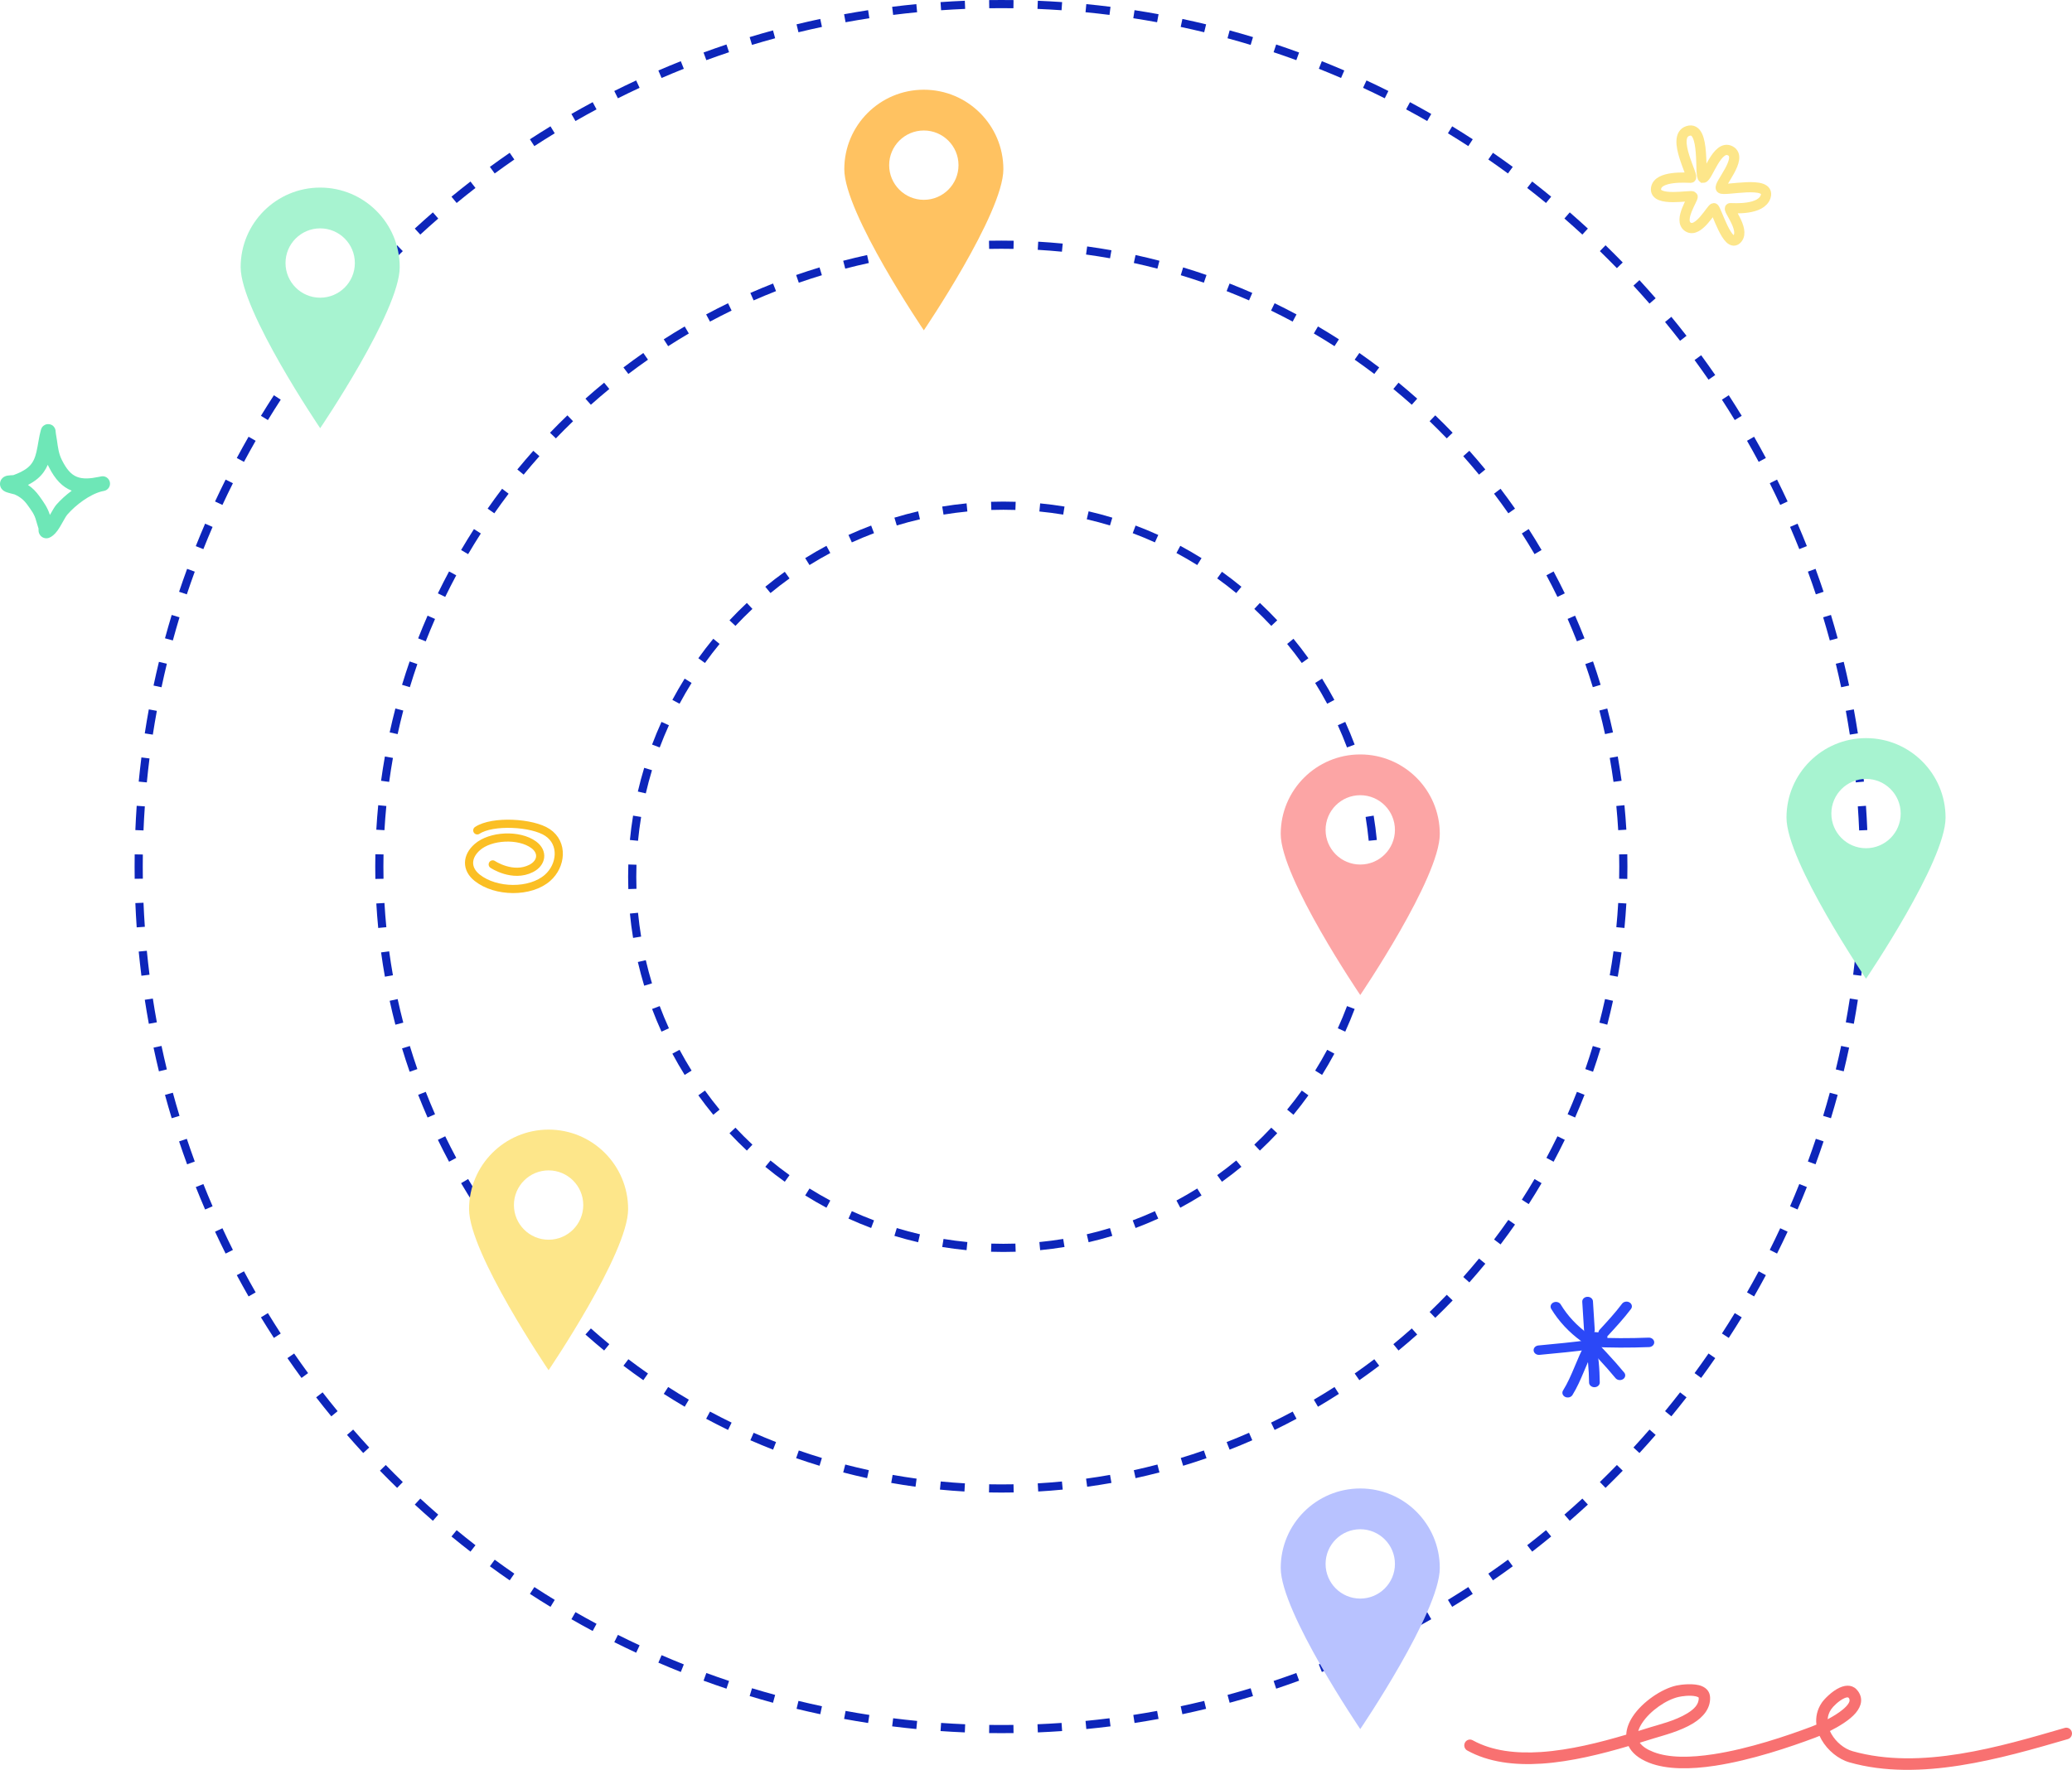 <svg fill="none" height="434" viewBox="0 0 508 434" width="508" xmlns="http://www.w3.org/2000/svg"><path clip-rule="evenodd" d="m398.714 425.367c-6.402 1.898-13.793 3.786-20.903 4.258-6.077.402-11.946-.223-16.751-2.883-.677-.374-1.525-.117-1.892.576-.366.693-.114 1.56.563 1.935 5.241 2.901 11.632 3.66 18.261 3.22 7.238-.479 14.762-2.381 21.292-4.306.757 1.57 2.326 3.033 5.09 4.113 4.245 1.658 10.041 1.637 16.147.703 8.856-1.355 18.383-4.586 24.508-6.881.251-.094.625-.243 1.083-.439.139.315.296.625.469.93 1.502 2.657 4.159 4.806 6.867 5.573 17.175 4.865 37.22-.964 53.54-5.709.737-.215 1.167-1.005.96-1.763-.212-.757-.982-1.197-1.725-.982-15.863 4.612-35.338 10.43-52.032 5.703-2.055-.583-4.054-2.234-5.193-4.25-.128-.225-.24-.455-.346-.689 2.25-1.14 4.897-2.729 6.321-4.431 1.463-1.744 1.825-3.606.552-5.364-1.094-1.503-2.752-1.631-4.477-.852-1.86.835-3.775 2.786-4.395 3.702-1.161 1.71-1.529 3.566-1.317 5.375-.547.237-.992.412-1.266.515-5.991 2.245-15.303 5.414-23.962 6.739-5.572.853-10.864.966-14.738-.547-1.652-.645-2.744-1.399-3.336-2.274 1.169-.357 2.297-.709 3.374-1.044 2.13-.664 6.565-1.763 9.733-3.722 2.52-1.558 4.228-3.676 4.129-6.332-.051-1.365-.823-2.275-2.052-2.786-1.836-.762-5.012-.393-6.195-.136-3.586.777-8.374 3.996-10.742 7.623-.945 1.447-1.508 2.962-1.567 4.425zm2.946-.892c1.013-.312 1.993-.618 2.933-.911 1.989-.62 6.145-1.605 9.104-3.434 1.566-.969 2.846-2.129 2.784-3.78-.005-.129-.13-.165-.24-.218-.17-.08-.365-.136-.573-.179-1.405-.294-3.293-.01-4.066.158-3.009.653-7.012 3.373-9 6.417-.419.642-.754 1.297-.942 1.947zm46.434-2.883c1.312-.69 2.686-1.525 3.769-2.433.575-.483 1.061-.979 1.368-1.494.257-.426.357-.862.05-1.283-.123-.171-.307-.174-.497-.142-.201.034-.408.107-.614.201-1.363.613-2.77 2.046-3.222 2.718-.53.779-.793 1.603-.854 2.433z" fill="#f87171" fill-rule="evenodd"/><path clip-rule="evenodd" d="m3.27 116.51c1.262-.449 2.59-1.047 3.614-1.912 1.216-1.028 1.711-2.351 2.043-3.745.426-1.79.597-3.696 1.114-5.489.192-.666.56-.918.718-1.029.4-.282.803-.358 1.183-.329.45.032 1.069.203 1.476.958.058.108.134.272.184.498.037.165.061.682.1.896.098.525.18 1.05.257 1.578.256 1.757.403 3.249 1.212 4.864 1.097 2.192 2.197 3.533 3.688 4.127 1.442.574 3.166.466 5.368.015.21-.05.417-.094.622-.129.971-.17 1.899.467 2.09 1.435.191.967-.426 1.909-1.389 2.121-.201.044-.399.087-.595.125-2.976.737-6.422 3.367-8.425 5.669-.617.71-1.521 2.695-2.443 3.962-.68.934-1.445 1.549-2.087 1.767-.43.146-.793.124-1.092.05-.435-.107-.796-.343-1.073-.718-.151-.205-.291-.48-.358-.831-.032-.169-.036-.598-.035-.793-.188-.646-.418-1.277-.585-1.929-.4-1.556-1.184-2.541-2.115-3.842-.871-1.217-1.807-1.982-3.178-2.593-.178-.044-1.618-.396-2.126-.598-.743-.297-1.097-.794-1.225-1.061-.218-.454-.241-.851-.197-1.182.065-.488.284-.906.672-1.243.241-.21.601-.413 1.082-.513.372-.077 1.359-.122 1.498-.129zm8.445-2.535c.067.148.138.298.213.449 1.607 3.21 3.404 5.002 5.589 5.871l.073.029c-1.461 1.085-2.784 2.297-3.795 3.46-.416.478-.967 1.473-1.563 2.492-.541-1.758-1.426-3.001-2.538-4.557-.85-1.187-1.741-2.081-2.835-2.809.849-.436 1.659-.946 2.365-1.543 1.175-.992 1.952-2.143 2.491-3.392z" fill="#6ee7b7" fill-rule="evenodd"/><path d="m417.582 43.588c-1.056 0 .744-12.934-3.757-11.473-4.28 1.389 1.704 11.473.699 11.473-1.006 0-8.035-.581-8.503 2.581-.522 3.531 8.685 1.555 8.96 2.008.274.453-3.616 5.817-1.156 7.457 2.547 1.7 5.8-4.589 6.358-4.589.557 0 3.438 10.303 5.78 7.457 1.903-2.312-2.634-7.457-1.734-7.457.899 0 7.61.523 8.67-2.868 1.296-4.144-10.285-1.185-10.982-2.008-.698-.823 5.582-7.428 2.312-9.178-3.229-1.728-5.592 6.597-6.647 6.597z" stroke="#fde68a" stroke-linecap="round" stroke-width="2.5"/><g clip-rule="evenodd" fill-rule="evenodd"><path d="m457.979 215.493-1.999-.028c.013-.986.02-1.975.02-2.965s-.007-1.979-.02-2.965l1.999-.028c.014.996.021 1.994.021 2.993s-.007 1.997-.021 2.993zm-.164-11.942-1.998.083c-.082-1.974-.191-3.941-.327-5.9l1.995-.139c.137 1.978.247 3.964.33 5.956zm-.824-11.888-1.99.194c-.192-1.967-.41-3.926-.655-5.877l1.984-.249c.248 1.969.468 3.947.661 5.932zm-1.486-11.825-1.976.305c-.301-1.953-.63-3.897-.984-5.832l1.967-.36c.358 1.953.689 3.915.993 5.887zm-2.149-11.73-1.956.416c-.41-1.93-.847-3.85-1.31-5.761l1.944-.47c.467 1.928.908 3.867 1.322 5.815zm-2.807-11.588-1.93.526c-.517-1.902-1.061-3.793-1.631-5.673l1.914-.579c.575 1.897 1.124 3.806 1.647 5.726zm-3.457-11.409c-.63-1.886-1.285-3.759-1.966-5.621l-1.879.687c.675 1.844 1.324 3.7 1.948 5.568zm-4.095-11.195-1.858.74c-.729-1.83-1.483-3.647-2.261-5.451l1.836-.792c.786 1.821 1.547 3.656 2.283 5.503zm-4.721-10.945-1.814.844c-.831-1.786-1.686-3.559-2.565-5.318l1.789-.894c.887 1.775 1.751 3.565 2.59 5.368zm-5.33-10.661-1.763.945c-.93-1.737-1.884-3.46-2.862-5.167l1.736-.994c.987 1.724 1.95 3.463 2.889 5.216zm-5.921-10.345-1.707 1.042c-1.027-1.682-2.076-3.349-3.148-4.999l1.678-1.089c1.082 1.666 2.141 3.348 3.177 5.046zm-6.493-9.999-1.646 1.136c-1.119-1.621-2.259-3.226-3.422-4.813l1.614-1.181c1.173 1.603 2.325 3.223 3.454 4.859zm-7.042-9.619-1.58 1.226c-1.207-1.556-2.435-3.094-3.684-4.614l1.545-1.27c1.261 1.535 2.501 3.087 3.719 4.657zm-7.568-9.211-1.509 1.312c-1.292-1.486-2.604-2.953-3.936-4.402l1.472-1.354c1.345 1.462 2.669 2.943 3.973 4.443zm-8.069-8.774-1.434 1.394c-1.372-1.411-2.764-2.803-4.175-4.176l1.394-1.434c1.425 1.385 2.83 2.791 4.215 4.215zm-8.546-8.311-1.354 1.472c-1.449-1.332-2.916-2.644-4.401-3.936l1.312-1.509c1.499 1.304 2.981 2.628 4.443 3.973zm-8.996-7.822-1.27 1.545c-1.52-1.249-3.058-2.477-4.614-3.684l1.226-1.58c1.57 1.218 3.123 2.458 4.658 3.719zm-9.418-7.307-1.182 1.614c-1.587-1.162-3.192-2.303-4.813-3.421l1.136-1.646c1.636 1.129 3.256 2.28 4.859 3.454zm-9.812-6.769-1.089 1.677c-1.65-1.072-3.317-2.121-4.999-3.147l1.042-1.707c1.698 1.036 3.38 2.095 5.046 3.177zm-10.175-6.209-.994 1.736c-1.707-.977-3.43-1.931-5.167-2.862l.945-1.763c1.753.939 3.492 1.902 5.216 2.889zm-10.509-5.629-.894 1.789c-1.759-.879-3.532-1.735-5.318-2.566l.844-1.813c1.803.839 3.593 1.702 5.368 2.59zm-10.81-5.029-.792 1.836c-1.804-.778-3.621-1.532-5.451-2.261l.74-1.858c1.847.736 3.682 1.497 5.503 2.282zm-11.077-4.411-.687 1.878c-1.844-.674-3.7-1.324-5.568-1.948l.634-1.897c1.886.63 3.759 1.286 5.621 1.967zm-11.304-3.777-.579 1.914c-1.88-.57-3.771-1.113-5.673-1.631l.526-1.93c1.92.523 3.829 1.072 5.726 1.647zm-11.499-3.132-.47 1.944c-1.91-.463-3.831-.899-5.761-1.31l.416-1.956c1.948.414 3.887.855 5.815 1.322zm-11.658-2.478-.36 1.967c-1.935-.355-3.879-.683-5.832-.984l.305-1.977c1.972.304 3.934.635 5.887.993zm-11.78-1.818-.249 1.984c-1.951-.245-3.91-.464-5.877-.655l.194-1.991c1.985.193 3.963.414 5.932.661zm-11.864-1.155-.139 1.995c-1.959-.136-3.926-.245-5.9-.327l.083-1.998c1.992.083 3.978.193 5.956.33zm-11.912-.494-.028 2c-.986-.014-1.975-.02-2.965-.02s-1.979.007-2.965.02l-.028-2c.996-.014 1.994-.021 2.993-.021s1.997.007 2.993.021zm-11.942.164.083 1.998c-1.974.082-3.941.191-5.9.327l-.139-1.995c1.978-.137 3.964-.247 5.956-.33zm-11.888.824.194 1.991c-1.967.191-3.926.41-5.877.655l-.249-1.984c1.969-.248 3.947-.468 5.932-.661zm-11.825 1.486.305 1.977c-1.953.301-3.897.629-5.832.984l-.36-1.967c1.953-.358 3.915-.689 5.887-.993zm-11.73 2.149.416 1.956c-1.93.41-3.85.847-5.761 1.31l-.47-1.944c1.928-.467 3.867-.908 5.815-1.322zm-11.588 2.807.526 1.93c-1.902.518-3.793 1.062-5.673 1.631l-.579-1.914c1.897-.575 3.806-1.124 5.726-1.647zm-11.409 3.457.634 1.897c-1.868.624-3.724 1.274-5.568 1.948l-.687-1.878c1.862-.681 3.735-1.337 5.621-1.967zm-11.195 4.096.74 1.858c-1.83.729-3.647 1.482-5.451 2.261l-.792-1.836c1.821-.786 3.656-1.547 5.503-2.282zm-10.945 4.721.844 1.813c-1.786.831-3.559 1.686-5.318 2.566l-.894-1.789c1.775-.888 3.565-1.751 5.368-2.59zm-10.661 5.33.945 1.763c-1.737.93-3.46 1.885-5.167 2.862l-.994-1.736c1.724-.987 3.463-1.95 5.216-2.889zm-10.345 5.921 1.042 1.707c-1.682 1.026-3.349 2.076-4.999 3.147l-1.089-1.677c1.666-1.082 3.348-2.141 5.046-3.177zm-9.999 6.493 1.136 1.646c-1.621 1.119-3.226 2.259-4.813 3.421l-1.182-1.614c1.603-1.173 3.223-2.325 4.859-3.454zm-9.619 7.042 1.226 1.58c-1.556 1.207-3.094 2.435-4.614 3.684l-1.27-1.545c1.535-1.261 3.088-2.501 4.658-3.719zm-9.211 7.568 1.312 1.509c-1.485 1.292-2.952 2.604-4.401 3.936l-1.354-1.472c1.462-1.345 2.944-2.669 4.443-3.973zm-8.774 8.069 1.394 1.434c-1.411 1.372-2.803 2.764-4.176 4.176l-1.434-1.394c1.385-1.425 2.791-2.83 4.215-4.215zm-8.311 8.546 1.472 1.354c-1.332 1.449-2.644 2.916-3.936 4.402l-1.509-1.312c1.304-1.5 2.628-2.981 3.973-4.443zm-7.822 8.996 1.545 1.27c-1.249 1.52-2.477 3.058-3.684 4.614l-1.58-1.226c1.218-1.57 2.458-3.123 3.719-4.657zm-7.307 9.418 1.614 1.181c-1.162 1.588-2.303 3.192-3.421 4.813l-1.646-1.136c1.129-1.636 2.28-3.256 3.454-4.859zm-6.769 9.812 1.677 1.089c-1.072 1.65-2.121 3.317-3.147 4.999l-1.707-1.042c1.036-1.698 2.095-3.38 3.177-5.046zm-6.209 10.175 1.736.994c-.977 1.707-1.931 3.43-2.862 5.167l-1.763-.945c.939-1.753 1.902-3.492 2.889-5.216zm-5.629 10.509 1.789.894c-.879 1.759-1.735 3.532-2.566 5.318l-1.813-.844c.839-1.803 1.702-3.593 2.59-5.368zm-5.029 10.81 1.836.792c-.778 1.804-1.532 3.621-2.261 5.451l-1.858-.74c.736-1.847 1.497-3.682 2.282-5.503zm-4.411 11.077 1.878.687c-.674 1.844-1.324 3.7-1.948 5.568l-1.897-.634c.63-1.886 1.286-3.759 1.967-5.621zm-3.777 11.304 1.914.579c-.57 1.88-1.113 3.771-1.631 5.673l-1.93-.526c.523-1.92 1.072-3.829 1.647-5.726zm-3.132 11.499 1.944.47c-.463 1.91-.899 3.831-1.31 5.761l-1.956-.416c.414-1.948.855-3.887 1.322-5.815zm-2.478 11.658 1.967.36c-.354 1.935-.683 3.879-.984 5.832l-1.977-.305c.304-1.972.635-3.934.993-5.887zm-1.818 11.78 1.984.249c-.245 1.951-.464 3.91-.655 5.877l-1.991-.194c.193-1.985.414-3.963.661-5.932zm-1.155 11.864 1.995.139c-.136 1.959-.245 3.926-.327 5.9l-1.998-.083c.083-1.992.193-3.978.33-5.956zm-.494 11.912c-.014.996-.021 1.994-.021 2.993s.007 1.997.021 2.993l2-.028c-.014-.986-.021-1.975-.021-2.965s.007-1.979.021-2.965zm.164 11.942 1.998-.083c.082 1.974.191 3.941.327 5.9l-1.995.139c-.137-1.978-.247-3.964-.33-5.956zm.824 11.888 1.991-.194c.191 1.967.41 3.926.655 5.877l-1.984.249c-.247-1.969-.468-3.947-.661-5.932zm1.486 11.825 1.977-.305c.301 1.953.629 3.897.984 5.832l-1.967.36c-.358-1.953-.689-3.915-.993-5.887zm2.149 11.73 1.956-.416c.41 1.93.847 3.85 1.31 5.761l-1.944.47c-.467-1.928-.908-3.867-1.322-5.815zm2.807 11.588 1.93-.526c.518 1.902 1.062 3.793 1.631 5.672l-1.914.58c-.575-1.897-1.124-3.806-1.647-5.726zm3.457 11.409 1.897-.634c.624 1.868 1.274 3.724 1.948 5.568l-1.878.687c-.681-1.862-1.337-3.735-1.967-5.621zm4.096 11.195 1.858-.74c.729 1.83 1.482 3.647 2.261 5.451l-1.836.792c-.786-1.821-1.547-3.656-2.282-5.503zm4.721 10.945 1.813-.844c.831 1.786 1.686 3.559 2.566 5.318l-1.789.894c-.888-1.775-1.751-3.565-2.59-5.368zm5.33 10.661 1.763-.945c.93 1.737 1.885 3.46 2.862 5.167l-1.736.994c-.987-1.724-1.95-3.463-2.889-5.216zm5.921 10.345 1.707-1.042c1.026 1.682 2.076 3.349 3.147 4.999l-1.677 1.089c-1.082-1.666-2.141-3.348-3.177-5.046zm6.493 9.999 1.646-1.136c1.119 1.621 2.259 3.226 3.421 4.813l-1.614 1.182c-1.173-1.603-2.325-3.223-3.454-4.859zm7.042 9.619 1.58-1.226c1.207 1.556 2.435 3.094 3.684 4.614l-1.545 1.27c-1.261-1.535-2.501-3.088-3.719-4.658zm7.568 9.211 1.509-1.312c1.292 1.485 2.604 2.952 3.936 4.401l-1.472 1.354c-1.345-1.462-2.669-2.944-3.973-4.443zm8.069 8.774 1.434-1.394c1.372 1.411 2.764 2.803 4.176 4.175l-1.394 1.434c-1.425-1.385-2.83-2.79-4.215-4.215zm8.546 8.311c1.462 1.345 2.944 2.669 4.443 3.973l1.312-1.509c-1.485-1.292-2.952-2.604-4.401-3.936zm8.996 7.822 1.27-1.545c1.52 1.249 3.058 2.477 4.614 3.684l-1.226 1.58c-1.57-1.218-3.123-2.458-4.658-3.719zm9.418 7.307 1.182-1.614c1.587 1.163 3.192 2.303 4.813 3.422l-1.136 1.646c-1.636-1.129-3.256-2.281-4.859-3.454zm9.812 6.77 1.089-1.678c1.65 1.072 3.317 2.121 4.999 3.148l-1.042 1.707c-1.698-1.036-3.38-2.095-5.046-3.177zm10.175 6.209c1.724.987 3.463 1.95 5.216 2.889l.945-1.763c-1.737-.93-3.46-1.884-5.167-2.862zm10.509 5.629.894-1.789c1.759.879 3.532 1.734 5.318 2.565l-.844 1.814c-1.803-.839-3.593-1.703-5.368-2.59zm10.81 5.028.792-1.836c1.804.778 3.621 1.532 5.451 2.261l-.74 1.858c-1.847-.736-3.682-1.497-5.503-2.283zm11.077 4.412.687-1.879c1.844.675 3.7 1.324 5.568 1.948l-.634 1.897c-1.886-.63-3.759-1.285-5.621-1.966zm11.304 3.776.579-1.914c1.88.57 3.771 1.114 5.673 1.631l-.526 1.93c-1.92-.523-3.829-1.072-5.726-1.647zm11.499 3.132.47-1.944c1.91.463 3.831.9 5.761 1.31l-.416 1.956c-1.948-.414-3.887-.855-5.815-1.322zm11.658 2.478.36-1.967c1.935.354 3.879.683 5.832.984l-.305 1.976c-1.972-.304-3.934-.635-5.887-.993zm11.78 1.818.249-1.984c1.951.245 3.91.463 5.877.655l-.194 1.99c-1.985-.193-3.963-.413-5.932-.661zm11.864 1.155.139-1.995c1.959.136 3.926.245 5.9.327l-.083 1.998c-1.992-.083-3.978-.193-5.956-.33zm11.912.494.028-1.999c.986.013 1.975.02 2.965.02s1.979-.007 2.965-.02l.028 1.999c-.996.014-1.994.021-2.993.021s-1.997-.007-2.993-.021zm11.942-.164-.083-1.998c1.974-.082 3.941-.191 5.9-.327l.139 1.995c-1.978.137-3.964.247-5.956.33zm11.888-.824-.194-1.99c1.967-.192 3.926-.41 5.877-.655l.249 1.984c-1.969.248-3.947.468-5.932.661zm11.825-1.486-.305-1.976c1.953-.301 3.897-.63 5.832-.984l.36 1.967c-1.953.358-3.915.689-5.887.993zm11.73-2.149-.416-1.956c1.93-.41 3.85-.847 5.761-1.31l.47 1.944c-1.928.467-3.867.908-5.815 1.322zm11.588-2.807-.526-1.93c1.902-.517 3.793-1.061 5.672-1.631l.58 1.914c-1.897.575-3.806 1.124-5.726 1.647zm11.409-3.457-.634-1.897c1.868-.624 3.724-1.273 5.568-1.948l.687 1.879c-1.862.681-3.735 1.336-5.621 1.966zm11.195-4.095-.74-1.858c1.83-.729 3.647-1.483 5.451-2.261l.792 1.836c-1.821.786-3.656 1.547-5.503 2.283zm10.945-4.721-.844-1.814c1.786-.831 3.559-1.686 5.318-2.565l.894 1.789c-1.775.887-3.565 1.751-5.368 2.59zm10.661-5.33-.945-1.763c1.737-.93 3.46-1.884 5.167-2.862l.994 1.736c-1.724.987-3.463 1.95-5.216 2.889zm10.345-5.921-1.042-1.707c1.682-1.027 3.349-2.076 4.999-3.148l1.089 1.678c-1.666 1.082-3.348 2.141-5.046 3.177zm9.999-6.493-1.136-1.646c1.621-1.119 3.226-2.259 4.813-3.422l1.182 1.614c-1.603 1.173-3.223 2.325-4.859 3.454zm9.619-7.042-1.226-1.58c1.556-1.207 3.094-2.435 4.614-3.684l1.27 1.545c-1.535 1.261-3.088 2.501-4.658 3.719zm9.211-7.568-1.312-1.509c1.485-1.292 2.952-2.604 4.401-3.936l1.354 1.472c-1.462 1.345-2.944 2.669-4.443 3.973zm8.774-8.069-1.394-1.434c1.411-1.372 2.803-2.764 4.175-4.175l1.434 1.394c-1.385 1.425-2.79 2.83-4.215 4.215zm8.311-8.546-1.472-1.354c1.332-1.449 2.644-2.916 3.936-4.401l1.509 1.312c-1.304 1.499-2.628 2.981-3.973 4.443zm7.822-8.996-1.545-1.27c1.249-1.52 2.477-3.058 3.684-4.614l1.58 1.226c-1.218 1.57-2.458 3.123-3.719 4.658zm7.307-9.418-1.614-1.182c1.163-1.587 2.303-3.192 3.422-4.813l1.646 1.136c-1.129 1.636-2.281 3.256-3.454 4.859zm6.77-9.812-1.678-1.089c1.072-1.65 2.121-3.317 3.148-4.999l1.707 1.042c-1.036 1.698-2.095 3.38-3.177 5.046zm6.209-10.175-1.736-.994c.978-1.707 1.932-3.43 2.862-5.167l1.763.945c-.939 1.753-1.902 3.492-2.889 5.216zm5.629-10.509-1.789-.894c.879-1.759 1.734-3.532 2.565-5.318l1.814.844c-.839 1.803-1.703 3.593-2.59 5.368zm5.028-10.81-1.836-.792c.778-1.804 1.532-3.621 2.261-5.451l1.858.74c-.736 1.847-1.497 3.682-2.283 5.503zm4.412-11.077-1.879-.687c.675-1.844 1.324-3.7 1.948-5.568l1.897.634c-.63 1.886-1.285 3.759-1.966 5.621zm3.776-11.304-1.914-.579c.57-1.88 1.114-3.771 1.631-5.673l1.93.526c-.523 1.92-1.072 3.829-1.647 5.726zm3.132-11.499-1.944-.47c.463-1.91.9-3.831 1.31-5.761l1.956.416c-.414 1.948-.855 3.887-1.322 5.815zm2.478-11.658-1.967-.36c.354-1.935.683-3.879.984-5.832l1.976.305c-.304 1.972-.635 3.934-.993 5.887zm1.818-11.78-1.984-.249c.245-1.951.463-3.91.655-5.877l1.99.194c-.193 1.985-.413 3.963-.661 5.932zm1.155-11.864-1.995-.139c.136-1.959.245-3.926.327-5.9l1.998.083c-.083 1.992-.193 3.978-.33 5.956z" fill="#0d25ba"/><path d="m398.971 215.525-2-.039c.019-.993.029-1.988.029-2.986s-.01-1.993-.029-2.986l2-.039c.019 1.006.029 2.014.029 3.025s-.01 2.019-.029 3.025zm-.233-12.068c-.117-2.014-.273-4.017-.467-6.008l-1.99.193c.191 1.966.345 3.943.46 5.931zm-1.168-12-1.982.271c-.27-1.971-.579-3.931-.924-5.877l1.969-.35c.35 1.973.663 3.958.937 5.956zm-2.106-11.867-1.954.427c-.424-1.942-.886-3.87-1.384-5.783l1.936-.503c.504 1.938.972 3.891 1.402 5.859zm-3.036-11.664-1.914.58c-.576-1.903-1.189-3.79-1.838-5.66l1.89-.655c.657 1.895 1.278 3.807 1.862 5.735zm-3.949-11.39-1.863.729c-.724-1.849-1.484-3.681-2.278-5.494l1.832-.802c.805 1.837 1.575 3.693 2.309 5.567zm-4.836-11.039-1.798.874c-.868-1.786-1.771-3.553-2.706-5.299l1.763-.944c.948 1.769 1.862 3.559 2.741 5.369zm-5.692-10.627-1.724 1.013c-1.006-1.712-2.044-3.402-3.114-5.07l1.684-1.08c1.084 1.69 2.136 3.403 3.154 5.137zm-6.507-10.146-1.64 1.145c-1.136-1.627-2.304-3.231-3.501-4.81l1.594-1.208c1.213 1.6 2.395 3.225 3.547 4.873zm-7.282-9.605-1.546 1.27c-1.259-1.533-2.548-3.041-3.866-4.523l1.494-1.329c1.335 1.501 2.641 3.029 3.918 4.582zm-8.011-9.008-1.441 1.386c-1.375-1.429-2.778-2.832-4.207-4.207l1.386-1.441c1.448 1.393 2.869 2.814 4.262 4.262zm-8.688-8.355-1.329 1.495c-1.482-1.318-2.99-2.607-4.523-3.867l1.27-1.545c1.553 1.276 3.081 2.582 4.582 3.917zm-9.314-7.652-1.208 1.594c-1.579-1.198-3.183-2.365-4.81-3.501l1.145-1.64c1.648 1.151 3.273 2.334 4.873 3.547zm-9.882-6.9-1.08 1.683c-1.668-1.07-3.358-2.108-5.07-3.114l1.013-1.724c1.734 1.019 3.447 2.071 5.137 3.155zm-10.395-6.105-.944 1.763c-1.746-.935-3.513-1.837-5.299-2.705l.874-1.799c1.81.88 3.6 1.794 5.369 2.741zm-10.84-5.268-.803 1.832c-1.813-.794-3.645-1.554-5.494-2.278l.729-1.862c1.874.734 3.73 1.504 5.568 2.309zm-11.223-4.396-.655 1.89c-1.87-.648-3.757-1.261-5.66-1.838l.58-1.914c1.928.584 3.84 1.205 5.735 1.862zm-11.54-3.496-.503 1.935c-1.913-.498-3.841-.959-5.782-1.383l.426-1.954c1.968.43 3.921.897 5.859 1.402zm-11.77-2.571-.349 1.969c-1.947-.345-3.907-.654-5.878-.924l.271-1.982c1.998.274 3.983.586 5.956.936zm-11.947-1.638-.194 1.991c-1.966-.191-3.943-.345-5.931-.461l.116-1.997c2.014.117 4.017.273 6.009.467zm-12.027-.699-.039 2c-.993-.019-1.988-.029-2.986-.029s-1.993.01-2.986.029l-.039-2c1.006-.019 2.014-.029 3.025-.029s2.019.01 3.025.029zm-12.068.233.116 1.997c-1.988.116-3.965.269-5.931.461l-.193-1.991c1.991-.194 3.994-.35 6.008-.467zm-12 1.169.271 1.982c-1.971.27-3.931.579-5.877.924l-.35-1.969c1.973-.35 3.958-.662 5.956-.936zm-11.867 2.106.427 1.954c-1.942.424-3.87.885-5.783 1.383l-.503-1.935c1.938-.504 3.891-.972 5.859-1.402zm-11.664 3.035c-1.928.584-3.84 1.205-5.735 1.862l.655 1.89c1.87-.648 3.757-1.261 5.66-1.838zm-11.39 3.95.729 1.862c-1.849.724-3.681 1.484-5.494 2.278l-.802-1.832c1.837-.805 3.693-1.575 5.567-2.309zm-11.039 4.835.874 1.799c-1.786.868-3.553 1.77-5.299 2.705l-.944-1.763c1.769-.948 3.559-1.862 5.369-2.741zm-10.627 5.692 1.013 1.725c-1.712 1.005-3.402 2.043-5.07 3.113l-1.08-1.683c1.69-1.084 3.403-2.136 5.137-3.155zm-10.146 6.508 1.145 1.64c-1.627 1.136-3.231 2.303-4.81 3.501l-1.208-1.594c1.6-1.213 3.225-2.396 4.873-3.547zm-9.605 7.282 1.27 1.545c-1.533 1.26-3.041 2.549-4.523 3.866l-1.329-1.494c1.501-1.335 3.029-2.641 4.582-3.917zm-9.008 8.011 1.386 1.441c-1.429 1.375-2.832 2.778-4.207 4.207l-1.441-1.386c1.393-1.448 2.814-2.869 4.262-4.262zm-8.355 8.688 1.494 1.329c-1.318 1.482-2.607 2.99-3.866 4.523l-1.546-1.27c1.277-1.553 2.583-3.081 3.918-4.582zm-7.653 9.314 1.594 1.208c-1.197 1.579-2.365 3.183-3.501 4.81l-1.639-1.145c1.151-1.648 2.333-3.273 3.546-4.873zm-6.9 9.882 1.684 1.08c-1.07 1.668-2.108 3.358-3.114 5.07l-1.724-1.013c1.018-1.734 2.07-3.447 3.154-5.137zm-6.105 10.395 1.763.944c-.935 1.746-1.838 3.513-2.706 5.299l-1.798-.874c.879-1.81 1.793-3.6 2.741-5.369zm-5.268 10.84 1.832.803c-.794 1.813-1.554 3.645-2.278 5.494l-1.863-.729c.734-1.874 1.504-3.73 2.309-5.568zm-4.396 11.223 1.89.655c-.649 1.87-1.262 3.757-1.838 5.66l-1.914-.58c.584-1.928 1.205-3.84 1.862-5.735zm-3.496 11.54 1.935.503c-.498 1.913-.959 3.841-1.383 5.782l-1.954-.426c.43-1.968.897-3.921 1.402-5.859zm-2.571 11.77 1.969.35c-.345 1.946-.654 3.906-.924 5.877l-1.982-.271c.274-1.998.586-3.983.936-5.956zm-1.638 11.947 1.991.194c-.191 1.966-.345 3.943-.461 5.931l-1.997-.116c.117-2.014.273-4.017.467-6.009zm-.699 12.027c-.019 1.006-.029 2.014-.029 3.025s.01 2.019.029 3.025l2-.039c-.019-.993-.029-1.988-.029-2.986s.01-1.993.029-2.986zm.233 12.068 1.997-.116c.116 1.988.269 3.965.461 5.931l-1.991.193c-.194-1.991-.35-3.994-.467-6.008zm1.169 12 1.982-.271c.27 1.971.579 3.931.924 5.877l-1.969.35c-.35-1.973-.662-3.958-.936-5.956zm2.106 11.867 1.954-.427c.424 1.942.885 3.87 1.383 5.783l-1.935.503c-.504-1.938-.972-3.891-1.402-5.859zm3.035 11.664 1.914-.58c.576 1.903 1.189 3.79 1.838 5.66l-1.89.655c-.657-1.895-1.278-3.807-1.862-5.735zm3.949 11.39 1.863-.729c.724 1.849 1.484 3.681 2.278 5.494l-1.832.802c-.805-1.837-1.575-3.693-2.309-5.567zm4.836 11.039 1.798-.874c.868 1.786 1.771 3.553 2.706 5.299l-1.763.944c-.948-1.769-1.862-3.559-2.741-5.369zm5.692 10.627 1.724-1.013c1.005 1.712 2.044 3.402 3.114 5.07l-1.684 1.08c-1.084-1.69-2.136-3.403-3.154-5.137zm6.507 10.146 1.64-1.145c1.136 1.627 2.304 3.231 3.501 4.81l-1.594 1.208c-1.213-1.6-2.395-3.225-3.547-4.873zm7.282 9.605 1.546-1.27c1.259 1.533 2.548 3.041 3.866 4.523l-1.494 1.329c-1.335-1.501-2.641-3.029-3.918-4.582zm8.011 9.008 1.441-1.386c1.375 1.429 2.778 2.832 4.207 4.207l-1.386 1.441c-1.448-1.393-2.869-2.814-4.262-4.262zm8.688 8.355 1.329-1.494c1.482 1.318 2.99 2.607 4.523 3.866l-1.27 1.546c-1.553-1.277-3.081-2.583-4.582-3.918zm9.314 7.653 1.208-1.594c1.579 1.197 3.183 2.365 4.81 3.501l-1.145 1.639c-1.648-1.151-3.273-2.333-4.873-3.546zm9.882 6.9 1.08-1.684c1.668 1.07 3.358 2.108 5.07 3.114l-1.013 1.724c-1.734-1.018-3.447-2.07-5.137-3.154zm10.395 6.105.944-1.763c1.746.935 3.513 1.838 5.299 2.706l-.874 1.798c-1.81-.879-3.6-1.793-5.369-2.741zm10.84 5.268.803-1.832c1.813.794 3.645 1.554 5.494 2.278l-.729 1.863c-1.874-.734-3.73-1.504-5.568-2.309zm11.223 4.396.655-1.89c1.87.649 3.757 1.262 5.66 1.838l-.58 1.914c-1.928-.584-3.84-1.205-5.735-1.862zm11.54 3.496.503-1.936c1.913.498 3.841.96 5.782 1.384l-.426 1.954c-1.968-.43-3.921-.898-5.859-1.402zm11.77 2.571.35-1.969c1.946.345 3.906.654 5.877.924l-.271 1.981c-1.998-.273-3.983-.586-5.956-.936zm11.947 1.638c1.992.194 3.995.35 6.009.467l.116-1.997c-1.988-.115-3.965-.269-5.931-.46zm12.027.7.039-2c.993.019 1.988.029 2.986.029s1.993-.01 2.986-.029l.039 2c-1.006.019-2.014.029-3.025.029s-2.019-.01-3.025-.029zm12.068-.233c2.014-.117 4.017-.273 6.008-.467l-.193-1.99c-1.966.191-3.943.345-5.931.46zm12-1.168-.271-1.982c1.971-.27 3.931-.579 5.877-.924l.35 1.969c-1.973.35-3.958.663-5.956.937zm11.867-2.106-.427-1.954c1.942-.424 3.87-.886 5.783-1.384l.503 1.936c-1.938.504-3.891.972-5.859 1.402zm11.664-3.036-.58-1.914c1.903-.576 3.79-1.189 5.66-1.838l.655 1.89c-1.895.657-3.807 1.278-5.735 1.862zm11.39-3.949-.729-1.863c1.849-.724 3.681-1.484 5.494-2.278l.802 1.832c-1.837.805-3.693 1.575-5.567 2.309zm11.039-4.836-.874-1.798c1.786-.868 3.553-1.771 5.299-2.706l.944 1.763c-1.769.948-3.559 1.862-5.369 2.741zm10.627-5.692-1.013-1.724c1.712-1.006 3.402-2.044 5.07-3.114l1.08 1.684c-1.69 1.084-3.403 2.136-5.137 3.154zm10.146-6.507-1.145-1.64c1.627-1.136 3.231-2.304 4.81-3.501l1.208 1.594c-1.6 1.213-3.225 2.395-4.873 3.547zm9.605-7.282-1.27-1.546c1.533-1.259 3.041-2.548 4.523-3.866l1.329 1.494c-1.501 1.335-3.029 2.641-4.582 3.918zm9.008-8.011c1.448-1.393 2.869-2.814 4.262-4.262l-1.441-1.386c-1.375 1.429-2.778 2.832-4.207 4.207zm8.355-8.688-1.494-1.329c1.318-1.482 2.607-2.99 3.866-4.523l1.546 1.27c-1.277 1.553-2.583 3.081-3.918 4.582zm7.653-9.314c1.213-1.6 2.395-3.225 3.546-4.873l-1.639-1.145c-1.136 1.627-2.304 3.231-3.501 4.81zm6.9-9.882-1.684-1.08c1.07-1.668 2.108-3.358 3.114-5.07l1.724 1.013c-1.018 1.734-2.07 3.447-3.154 5.137zm6.105-10.395-1.763-.944c.935-1.746 1.838-3.513 2.706-5.299l1.798.874c-.879 1.81-1.793 3.6-2.741 5.369zm5.268-10.84-1.832-.803c.794-1.813 1.554-3.645 2.278-5.494l1.863.729c-.734 1.874-1.504 3.73-2.309 5.568zm4.396-11.223-1.89-.655c.649-1.87 1.262-3.757 1.838-5.66l1.914.58c-.584 1.928-1.205 3.84-1.862 5.735zm3.496-11.54-1.936-.503c.498-1.913.96-3.841 1.384-5.782l1.954.426c-.43 1.968-.898 3.921-1.402 5.859zm2.571-11.77-1.969-.349c.345-1.947.654-3.907.924-5.878l1.981.271c-.273 1.998-.586 3.983-.936 5.956zm1.638-11.947c.194-1.992.35-3.995.467-6.009l-1.997-.116c-.115 1.988-.269 3.965-.46 5.931z" fill="#0d25ba"/><path d="m337.951 218.017-1.998-.065c.031-.98.047-1.964.047-2.952s-.016-1.972-.047-2.952l1.998-.065c.033 1.002.049 2.008.049 3.017s-.016 2.015-.049 3.017zm-.388-12.038c-.195-2.01-.456-4.002-.779-5.972l-1.973.323c.316 1.928.57 3.876.762 5.843zm-1.947-11.88-1.949.453c-.446-1.92-.953-3.817-1.52-5.687l1.914-.58c.58 1.912 1.099 3.851 1.555 5.814zm-3.49-11.516-1.871.705c-.694-1.843-1.447-3.657-2.257-5.441l1.822-.826c.827 1.823 1.597 3.678 2.306 5.562zm-4.973-10.959-1.763.944c-.929-1.734-1.913-3.434-2.95-5.098l1.698-1.058c1.06 1.701 2.066 3.439 3.015 5.212zm-6.365-10.215c-1.171-1.632-2.395-3.224-3.668-4.774l-1.546 1.27c1.246 1.516 2.443 3.073 3.589 4.67zm-7.64-9.299-1.46 1.367c-1.342-1.433-2.732-2.823-4.165-4.165l1.367-1.46c1.465 1.373 2.885 2.793 4.258 4.258zm-8.783-8.23-1.27 1.546c-1.516-1.246-3.073-2.443-4.67-3.589l1.166-1.625c1.632 1.171 3.224 2.395 4.774 3.668zm-9.777-7.018-1.058 1.698c-1.664-1.037-3.364-2.021-5.098-2.95l.944-1.763c1.773.949 3.511 1.955 5.212 3.015zm-10.609-5.682-.826 1.822c-1.784-.81-3.598-1.563-5.441-2.257l.705-1.871c1.884.709 3.739 1.479 5.562 2.306zm-11.264-4.241-.58 1.914c-1.87-.567-3.767-1.074-5.687-1.52l.452-1.949c1.964.456 3.903.975 5.815 1.555zm-11.722-2.723-.323 1.973c-1.928-.316-3.876-.57-5.843-.762l.194-1.99c2.01.195 4.002.456 5.972.779zm-11.976-1.167-.065 1.998c-.98-.031-1.964-.047-2.952-.047s-1.972.016-2.952.047l-.065-1.998c1.002-.033 2.008-.049 3.017-.049s2.015.016 3.017.049zm-12.038.388.194 1.99c-1.967.192-3.915.446-5.843.762l-.323-1.973c1.97-.323 3.962-.584 5.972-.779zm-11.88 1.947.453 1.949c-1.92.446-3.817.953-5.687 1.52l-.58-1.914c1.912-.58 3.851-1.099 5.814-1.555zm-11.516 3.49.705 1.871c-1.843.694-3.657 1.447-5.441 2.257l-.826-1.822c1.823-.827 3.678-1.597 5.562-2.306zm-10.959 4.973.944 1.763c-1.734.929-3.434 1.913-5.098 2.95l-1.058-1.698c1.701-1.06 3.439-2.066 5.212-3.015zm-10.215 6.365 1.166 1.625c-1.597 1.146-3.154 2.343-4.67 3.589l-1.27-1.546c1.55-1.273 3.142-2.497 4.774-3.668zm-9.299 7.64 1.367 1.46c-1.433 1.342-2.823 2.732-4.165 4.165l-1.46-1.367c1.373-1.465 2.793-2.885 4.258-4.258zm-8.23 8.783 1.546 1.27c-1.246 1.516-2.443 3.073-3.589 4.67l-1.625-1.166c1.171-1.632 2.395-3.224 3.668-4.774zm-7.018 9.777 1.698 1.058c-1.037 1.664-2.021 3.364-2.95 5.098l-1.763-.944c.949-1.773 1.955-3.511 3.015-5.212zm-5.682 10.609 1.822.826c-.81 1.784-1.563 3.598-2.257 5.441l-1.871-.705c.709-1.884 1.479-3.739 2.306-5.562zm-4.241 11.264 1.914.58c-.567 1.87-1.074 3.767-1.52 5.687l-1.949-.452c.456-1.964.975-3.903 1.555-5.815zm-2.723 11.722 1.973.323c-.316 1.928-.57 3.876-.762 5.843l-1.99-.194c.195-2.01.456-4.002.779-5.972zm-1.167 11.976c-.033 1.002-.049 2.008-.049 3.017s.016 2.015.049 3.017l1.998-.065c-.031-.98-.047-1.964-.047-2.952s.016-1.972.047-2.952zm.388 12.038 1.99-.194c.192 1.967.446 3.915.762 5.843l-1.973.323c-.323-1.97-.584-3.962-.779-5.972zm1.947 11.88 1.949-.453c.446 1.92.953 3.817 1.52 5.687l-1.914.58c-.58-1.912-1.099-3.851-1.555-5.814zm3.49 11.516 1.871-.705c.694 1.843 1.447 3.657 2.257 5.441l-1.822.826c-.827-1.823-1.597-3.678-2.306-5.562zm4.973 10.959 1.763-.944c.929 1.734 1.913 3.434 2.95 5.098l-1.698 1.058c-1.06-1.701-2.066-3.439-3.015-5.212zm6.365 10.215 1.625-1.166c1.146 1.597 2.343 3.154 3.589 4.67l-1.546 1.27c-1.273-1.55-2.497-3.142-3.668-4.774zm7.64 9.299 1.46-1.367c1.342 1.433 2.732 2.823 4.165 4.165l-1.367 1.46c-1.465-1.373-2.885-2.793-4.258-4.258zm8.783 8.23 1.27-1.546c1.516 1.246 3.073 2.443 4.67 3.589l-1.166 1.625c-1.632-1.171-3.224-2.395-4.774-3.668zm9.777 7.018 1.058-1.698c1.664 1.037 3.364 2.021 5.098 2.95l-.944 1.763c-1.773-.949-3.511-1.955-5.212-3.015zm10.609 5.682.826-1.822c1.784.81 3.598 1.563 5.441 2.257l-.705 1.871c-1.884-.709-3.739-1.479-5.562-2.306zm11.264 4.241.58-1.914c1.87.567 3.767 1.074 5.687 1.52l-.452 1.949c-1.964-.456-3.903-.975-5.815-1.555zm11.722 2.723.323-1.973c1.928.316 3.876.57 5.843.762l-.194 1.99c-2.01-.195-4.002-.456-5.972-.779zm11.976 1.167.065-1.998c.98.031 1.964.047 2.952.047s1.972-.016 2.952-.047l.065 1.998c-1.002.033-2.008.049-3.017.049s-2.015-.016-3.017-.049zm12.038-.388c2.01-.195 4.002-.456 5.972-.779l-.323-1.973c-1.928.316-3.876.57-5.843.762zm11.88-1.947-.453-1.949c1.92-.446 3.817-.953 5.687-1.52l.58 1.914c-1.912.58-3.851 1.099-5.814 1.555zm11.516-3.49-.705-1.871c1.843-.694 3.657-1.447 5.441-2.257l.826 1.822c-1.823.827-3.678 1.597-5.562 2.306zm10.959-4.973-.944-1.763c1.734-.929 3.434-1.913 5.098-2.95l1.058 1.698c-1.701 1.06-3.439 2.066-5.212 3.015zm10.215-6.365-1.166-1.625c1.597-1.146 3.154-2.343 4.67-3.589l1.27 1.546c-1.55 1.273-3.142 2.497-4.774 3.668zm9.299-7.64-1.367-1.46c1.433-1.342 2.823-2.732 4.165-4.165l1.46 1.367c-1.373 1.465-2.793 2.885-4.258 4.258zm8.23-8.783-1.546-1.27c1.246-1.516 2.443-3.073 3.589-4.67l1.625 1.166c-1.171 1.632-2.395 3.224-3.668 4.774zm7.018-9.777-1.698-1.058c1.037-1.664 2.021-3.364 2.95-5.098l1.763.944c-.949 1.773-1.955 3.511-3.015 5.212zm5.682-10.609-1.822-.826c.81-1.784 1.563-3.598 2.257-5.441l1.871.705c-.709 1.884-1.479 3.739-2.306 5.562zm4.241-11.264-1.914-.58c.567-1.87 1.074-3.767 1.52-5.687l1.949.452c-.456 1.964-.975 3.903-1.555 5.815zm2.723-11.722-1.973-.323c.316-1.928.57-3.876.762-5.843l1.99.194c-.195 2.01-.456 4.002-.779 5.972z" fill="#0d25ba"/><path d="m226.5 81s19.5-28.73 19.5-39.5-8.73-19.5-19.5-19.5-19.5 8.73-19.5 19.5 19.5 39.5 19.5 39.5zm0-32c4.694 0 8.5-3.806 8.5-8.5s-3.806-8.5-8.5-8.5-8.5 3.806-8.5 8.5 3.806 8.5 8.5 8.5z" fill="#ffc261"/><path d="m333.5 244s19.5-28.73 19.5-39.5-8.73-19.5-19.5-19.5-19.5 8.73-19.5 19.5 19.5 39.5 19.5 39.5zm0-32c4.694 0 8.5-3.806 8.5-8.5s-3.806-8.5-8.5-8.5-8.5 3.806-8.5 8.5 3.806 8.5 8.5 8.5z" fill="#fca5a5"/><path d="m333.5 424s19.5-28.73 19.5-39.5-8.73-19.5-19.5-19.5-19.5 8.73-19.5 19.5 19.5 39.5 19.5 39.5zm0-32c4.694 0 8.5-3.806 8.5-8.5s-3.806-8.5-8.5-8.5-8.5 3.806-8.5 8.5 3.806 8.5 8.5 8.5z" fill="#b8c2ff"/><path d="m134.5 336s19.5-28.73 19.5-39.5-8.73-19.5-19.5-19.5-19.5 8.73-19.5 19.5 19.5 39.5 19.5 39.5zm0-32c4.694 0 8.5-3.806 8.5-8.5s-3.806-8.5-8.5-8.5-8.5 3.806-8.5 8.5 3.806 8.5 8.5 8.5z" fill="#fde68a"/><path d="m78.5 105s19.5-28.73 19.5-39.5-8.73-19.5-19.5-19.5-19.5 8.73-19.5 19.5 19.5 39.5 19.5 39.5zm0-32c4.694 0 8.5-3.806 8.5-8.5s-3.806-8.5-8.5-8.5-8.5 3.806-8.5 8.5 3.806 8.5 8.5 8.5z" fill="#a7f3d0"/><path d="m457.5 240s19.5-28.73 19.5-39.5-8.73-19.5-19.5-19.5-19.5 8.73-19.5 19.5 19.5 39.5 19.5 39.5zm0-32c4.694 0 8.5-3.806 8.5-8.5s-3.806-8.5-8.5-8.5-8.5 3.806-8.5 8.5 3.806 8.5 8.5 8.5z" fill="#a7f3d0"/></g><path d="m117.015 203.625c3.718-2.488 13.512-1.965 17.23.523 3.939 2.635 3.397 8.12 0 11.111-4.219 3.715-12.685 3.594-17.23 0-2.77-2.19-2.601-5.24 0-7.531 3.233-2.849 10.242-3.205 13.831-.579 2.409 1.763 1.997 4.48-.622 5.811-4.526 2.299-9.421-.992-9.421-.992" stroke="#fbbf24" stroke-linecap="round" stroke-width="2"/><path clip-rule="evenodd" d="m389.427 327.144c-2.806-2.034-5.08-4.456-6.788-7.278-.342-.563-1.137-.777-1.781-.476-.638.302-.881 1.003-.539 1.571 1.879 3.088 4.363 5.742 7.439 7.973.558.406 1.393.337 1.853-.156.46-.498.374-1.228-.184-1.634z" fill="#2b48f7" fill-rule="evenodd"/><path clip-rule="evenodd" d="m387.928 319.225c.145 2.341.276 4.682.441 7.023.046.637.67 1.124 1.393 1.084.723-.041 1.275-.592 1.229-1.229-.165-2.335-.296-4.671-.441-7.012-.039-.635-.663-1.125-1.386-1.089s-1.282.583-1.236 1.223z" fill="#2b48f7" fill-rule="evenodd"/><path clip-rule="evenodd" d="m397.686 319.696c-1.683 2.237-3.588 4.3-5.507 6.386-.46.498-.375 1.228.19 1.628.566.406 1.394.33 1.847-.168 1.971-2.138 3.93-4.265 5.665-6.566.4-.533.23-1.251-.375-1.605-.598-.353-1.419-.208-1.82.325z" fill="#2b48f7" fill-rule="evenodd"/><path clip-rule="evenodd" d="m404.2 328.012c-4.561.18-9.404.186-13.964-.069-.723-.035-1.347.446-1.393 1.089-.046.638.506 1.188 1.228 1.229 4.653.255 9.595.249 14.247.069.723-.029 1.288-.573 1.255-1.211-.033-.637-.65-1.136-1.373-1.107z" fill="#2b48f7" fill-rule="evenodd"/><path clip-rule="evenodd" d="m387.752 328.753c2.812 3.036 5.724 6.015 8.332 9.191.428.515 1.249.631 1.84.254.585-.376.717-1.101.29-1.616-2.642-3.211-5.586-6.224-8.432-9.295-.46-.493-1.288-.568-1.846-.162-.565.405-.644 1.135-.184 1.628z" fill="#2b48f7" fill-rule="evenodd"/><path clip-rule="evenodd" d="m388.607 329.634c.736 3.164.94 6.189.992 9.393.007.638.605 1.148 1.328 1.142.729-.012 1.307-.533 1.294-1.177-.052-3.355-.269-6.513-1.038-9.828-.151-.625-.841-1.031-1.558-.898-.709.128-1.169.742-1.018 1.368z" fill="#2b48f7" fill-rule="evenodd"/><path clip-rule="evenodd" d="m388.722 329.376c-2.129 3.755-3.226 7.927-5.507 11.601-.348.557-.111 1.264.526 1.571.638.307 1.433.098 1.781-.458 2.293-3.697 3.404-7.893 5.553-11.677.322-.573.059-1.269-.585-1.558-.651-.284-1.439-.053-1.768.521z" fill="#2b48f7" fill-rule="evenodd"/><path clip-rule="evenodd" d="m389.895 328.525c-4.239.661-8.471.962-12.736 1.408-.723.076-1.235.649-1.15 1.287.086.637.736 1.089 1.459 1.014 4.311-.446 8.596-.759 12.887-1.426.709-.116 1.189-.718 1.064-1.344-.131-.632-.808-1.055-1.524-.939z" fill="#2b48f7" fill-rule="evenodd"/><path clip-rule="evenodd" d="m392.847 326.766c-.874-.035-1.702-.087-2.556-.197-.723-.093-1.387.347-1.492.979s.394 1.223 1.111 1.316c.946.121 1.859.179 2.819.214.723.029 1.34-.464 1.367-1.107.033-.637-.526-1.176-1.249-1.205z" fill="#2b48f7" fill-rule="evenodd"/></svg>